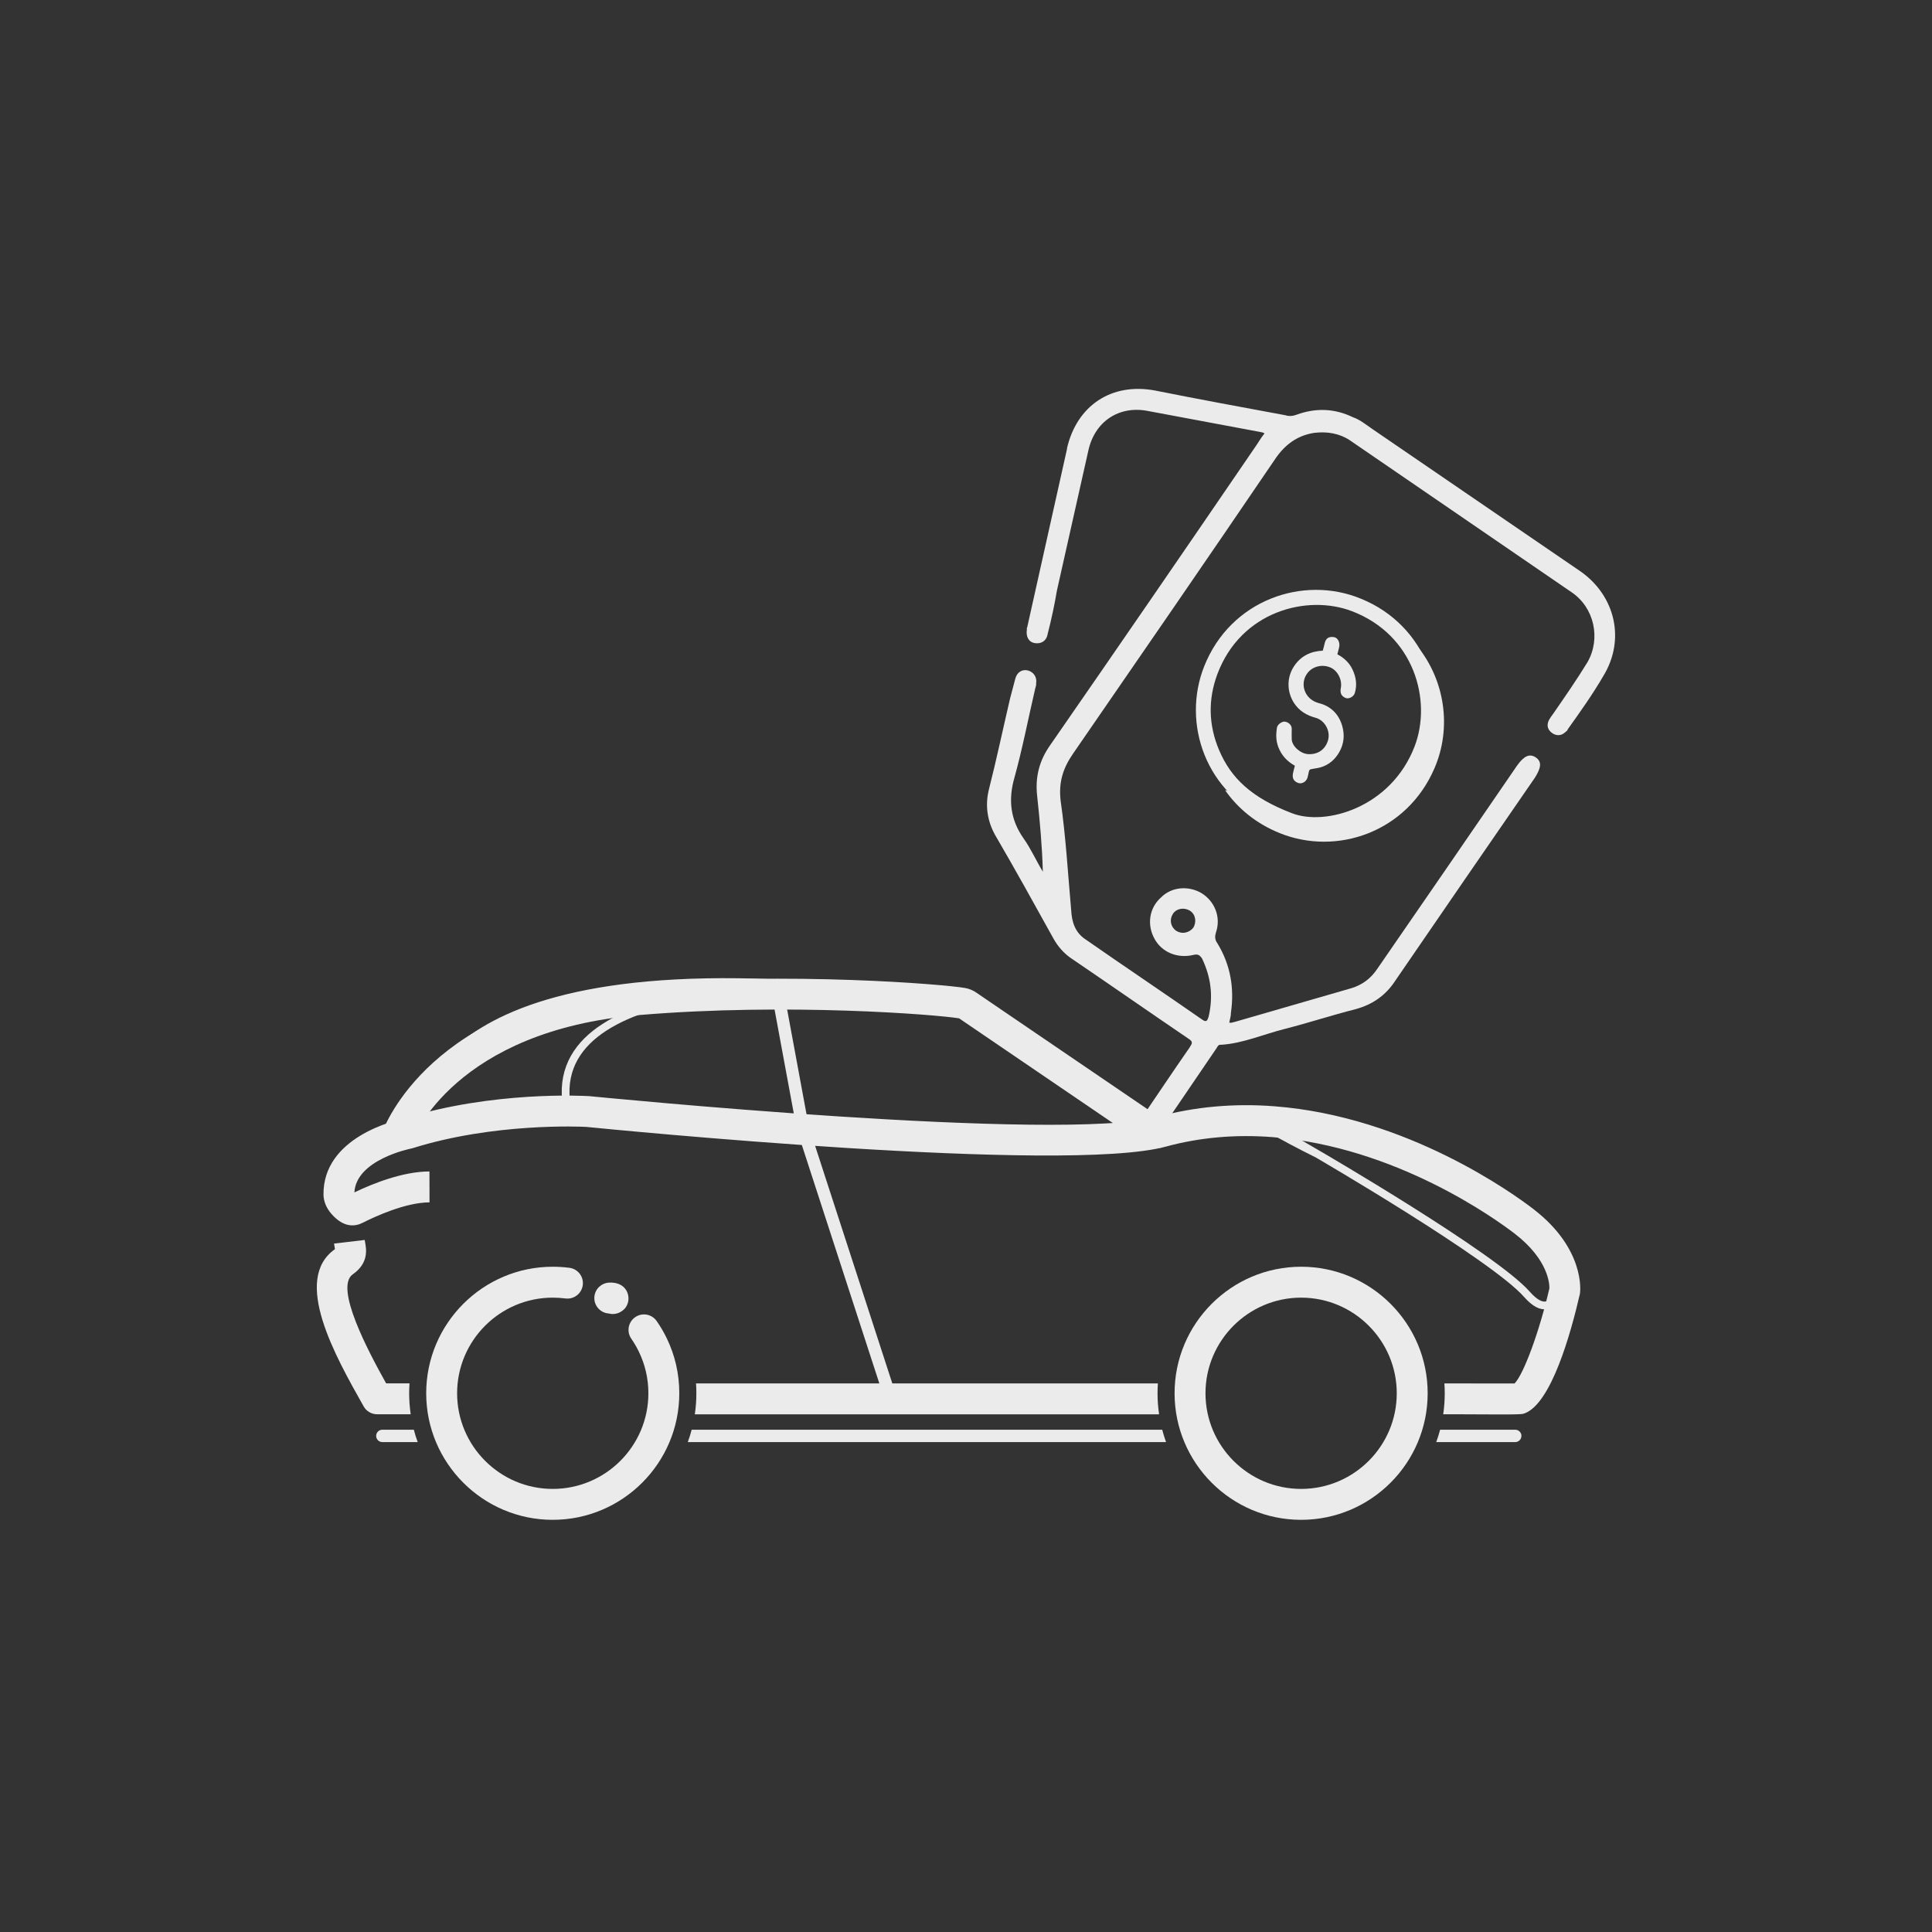 <svg xmlns="http://www.w3.org/2000/svg" id="Layer_1" data-name="Layer 1" viewBox="0 0 500 500"><rect x="0" y="0" width="500" height="500" fill="#333333" stroke="none"/><defs><style> .cls-1 { fill: #fff; } .cls-2 { opacity: .9; } .cls-3 { fill: none; stroke: #fff; stroke-miterlimit: 10; stroke-width: 2px; } </style></defs><g class="cls-2"><g><path class="cls-1" d="M276.16,116.1c-3.43,15.35-6.86,30.7-10.28,46.06-.05,.32-.24,.45-.11,.64-.33,1.92,.42,3.36,2.01,3.63s3.04-.47,3.36-2.39c.97-3.78,1.75-7.42,2.4-11.25,2.7-12.03,5.4-24.05,8.1-36.08,1.62-7.61,7.92-11.8,15.39-10.36l29.14,5.45c.32,.05,.64,.11,1.09,.35-1.04,1.3-1.77,2.66-2.62,3.83-17.49,25.61-35.17,51.35-52.79,76.77-2.81,3.96-4.02,8.19-3.42,13.38,.7,6.53,1.27,12.87,1.46,19.47-1.67-2.75-3.1-5.95-4.95-8.56-3.45-4.86-4.04-10.05-2.43-15.69,2.13-7.69,3.61-15.48,5.42-23.23,.05-.32,.3-.77,.22-1.28,.27-1.6-.66-2.9-2.07-3.31-1.41-.4-2.85,.34-3.31,2.07s-.92,3.46-1.37,5.19c-1.81,7.74-3.48,15.67-5.48,23.55-1.02,4.1-.4,8.15,1.62,11.77,5.22,8.94,10.12,17.82,15.15,26.89,1.14,2,2.52,3.55,4.27,4.83,10.31,7.01,20.3,13.97,30.61,20.98,1.49,.91,.74,1.44,.26,2.34-4.27,6.12-8.35,12.28-12.54,18.41,1.67,1.03,3.26,2.19,4.74,3.47,4.95-7.28,9.91-14.56,14.86-21.84,.24-.45,.48-.9,1.12-.8,5.65-.35,10.98-2.73,16.47-4.1,6.18-1.58,12.1-3.53,18.28-5.1,4.48-1.21,7.84-3.59,10.27-7.29,12.01-17.51,24.02-35.01,36.21-52.65,1.58-2.52,1.85-4.12,.23-5.22-1.62-1.1-3.06-.36-4.77,1.98-12.01,17.51-24.02,35.01-36.21,52.65-1.77,2.66-4.01,4.25-6.78,5.09-10.02,2.9-20.04,5.79-30.06,8.69-.51,.08-.88,.34-1.52,.23,.16-.96,.46-1.73,.43-2.55,.9-6.25-.04-12.33-3.51-18.01-.66-.93-.69-1.76-.34-2.85,1.34-4.04-.43-8.12-3.86-10.18-3.3-1.87-7.61-1.62-10.39,1.19-3.1,2.76-3.67,7.1-1.66,10.72,1.88,3.44,5.87,5.11,9.97,4.16,1.2-.29,1.65-.05,2.31,.89,2.3,4.83,2.95,9.7,1.71,15.08-.35,1.09-.59,1.54-1.76,.69-9.99-6.96-20.17-13.78-30.16-20.74-2.66-1.77-3.5-4.54-3.65-7.52-.85-9.51-1.38-18.96-2.74-28.39-.52-4.69,.58-8.28,3.21-12.1,17.44-25.29,34.87-50.58,52.18-76.06,2.43-3.69,5.66-6.27,10.22-6.97,3.36-.41,6.55,.13,9.21,1.89,19.13,13.11,38.26,26.22,57.39,39.33,5.9,3.96,7.66,11.98,4.15,18.12-2.73,4.46-5.78,8.87-8.83,13.28-.43,.58-.86,1.17-1.1,1.62-.72,1.36-.43,2.55,.73,3.41,1.17,.86,2.5,.75,3.49-.23,.19-.13,.56-.4,.61-.72,3.24-4.54,6.47-9.08,9.25-13.87,5.7-9.38,3.02-20.68-5.94-26.97-17.96-12.25-36.06-24.7-54.02-36.95-1.62-1.1-3.05-2.33-4.92-2.97-4.71-2.28-9.6-2.45-14.51-.66-.88,.34-1.89,.5-2.98,.15-11.31-2.09-22.62-4.18-33.74-6.4-11.31-2.09-20.22,3.95-22.76,15.02Zm28.11,124.71c-1.3-1.04-1.67-2.75-.76-4.24,.91-1.49,2.93-1.8,4.42-.89,1.49,.91,1.8,2.93,.89,4.42-1.04,1.3-2.93,1.8-4.56,.7Z"></path><path class="cls-1" d="M366.84,167.3c0,2.11-.15,4.24-.47,6.36,3.91,7.19,4.33,15.71,1.72,22.5-6.13,15.93-23.16,20.68-31.79,17.28-5.73-2.2-9.89-4.72-12.99-7.72-2.12-.23-4.22-.64-6.26-1.22,3.28,4.69,7.99,8.63,14.14,11.11,14.72,5.96,32.94-.2,40.07-16.83,4.48-10.43,2.7-22.65-4.41-31.48Z"></path><g><path class="cls-1" d="M352.19,154.94c16.97,6.87,23.55,25.74,17.07,40.84-7.13,16.63-25.35,22.79-40.07,16.83-17.35-7.03-23.36-25.58-17.54-40.18,6.86-17.25,25.71-23.63,40.54-17.49Zm-17.88,55.5c8.64,3.41,25.67-1.35,31.79-17.28,4.54-11.8-.06-28.83-16.23-34.99-11.62-4.43-28.7,.03-34.79,16.23-2.48,6.59-2.32,13.27,.42,19.73,3.05,7.2,8.32,12.28,18.8,16.31Z"></path><path class="cls-1" d="M335.11,198.17c-2.04-1.15-3.47-2.7-4.29-4.85-.64-1.68-.62-3.35-.33-5.07,.13-.75,1.29-1.59,2.03-1.49,.99,.13,1.78,.93,1.78,1.82,0,.92-.05,1.84,0,2.75,.09,1.83,2.3,3.74,4.28,3.84,2.5,.12,4.36-1.19,5.08-3.48,.78-2.48-.81-5.29-3.18-5.93-2.31-.62-4.25-1.78-5.57-3.8-1.88-2.89-1.96-6.63-.01-9.55,1.77-2.65,4.29-3.87,7.43-4.02,.15-.57,.34-1.16,.46-1.76,.32-1.58,1.2-1.91,2.41-1.75,1.02,.13,1.66,1.41,1.37,2.63-.14,.6-.3,1.2-.46,1.83,1.73,.9,3.09,2.18,3.92,3.93,.92,1.96,1.24,4,.58,6.12-.22,.72-1.08,1.34-1.9,1.34-.63,0-1.55-.66-1.69-1.31-.09-.41-.12-.86-.03-1.27,.44-2.06-.71-4.5-2.59-5.36-2.11-.97-4.57-.35-5.89,1.23-2.29,2.73-1.01,6.98,2.84,7.96,3.05,.77,5.15,2.83,6.03,5.94,.66,2.35,.43,4.62-.79,6.75-1.08,1.89-2.64,3.25-4.73,3.89-.87,.27-1.79,.33-2.68,.53-.16,.04-.36,.26-.41,.44-.17,.61-.23,1.26-.44,1.86-.36,.99-1.49,1.59-2.4,1.23-1.13-.45-1.55-1.21-1.31-2.49,.13-.65,.32-1.29,.49-1.94Z"></path></g></g><g><path class="cls-3" d="M219.58,255.77s-76.58-5.1-73.09,29.01l-37.79,4.81s-.95-44.36,110.88-33.82Z"></path><path class="cls-3" d="M341.08,298.72s45.44,26.43,54.07,36.23c8.63,9.79,9.83-8.32,9.83-8.32,0,0-7.09-19.69-61.47-34.57,0,0-44.03-14.22-2.42,6.67Z"></path><path class="cls-1" d="M396.84,312.9c-5.17-3.98-32.71-23.94-66.95-26.59-10.48-.82-20.66,.1-30.26,2.71-24.95,6.79-145.99-5.23-147.21-5.35-.05,0-.11,0-.15,0-1-.06-24.67-1.38-47.68,5.8-2.51,.52-21.04,4.89-20.87,19.73,.02,1.7,.75,3.47,2.07,4.97,3.2,3.66,6.15,3.26,8.06,2.29,3.13-1.59,11.06-5.27,17.31-5.29l-.02-8c-6.91,.02-14.65,3.13-19.42,5.42,.45-8.49,14.47-11.3,14.61-11.33,.15-.03,.31-.07,.45-.11,21.04-6.61,43.53-5.59,44.94-5.51,6.23,.62,123.79,12.23,150.01,5.1,8.71-2.37,17.98-3.2,27.55-2.46,31.97,2.48,57.83,21.23,62.69,24.96,8.93,6.86,9.04,13.28,9.01,14.2-2.6,11.21-6.66,22.21-9.01,24.6-2.76,.02-10.48,0-15.46-.02h-2.7c.06,.84,.09,1.7,.09,2.56,0,1.85-.14,3.66-.4,5.43h2.99c5.59,.03,9.38,.05,11.97,.05,5.41,0,5.62-.08,6.25-.34,6.78-2.74,11.76-20.44,14.14-30.75,.02-.12,.05-.25,.06-.38,.06-.46,1.31-11.4-12.06-21.68Zm-96.87,53.11c-.26-1.77-.4-3.59-.4-5.43,0-.86,.03-1.72,.09-2.56h-119.53c.06,.84,.09,1.7,.09,2.56,0,1.85-.14,3.67-.4,5.44h120.15Zm-193.99-8h-6.05c-4.65-8.32-13.43-24.85-8.64-28.21,4.17-2.91,3.52-6.49,3.21-8.22-.04-.22-.08-.45-.11-.68l-7.94,.94c.05,.4,.11,.79,.19,1.16,.02,.09,.03,.18,.05,.28-11.13,7.83,.04,27.61,7.43,40.7,.7,1.26,2.04,2.03,3.48,2.03h8.69c-.26-1.77-.4-3.6-.4-5.44,0-.86,.03-1.72,.09-2.56Z"></path><path class="cls-1" d="M300.34,297.1l-3.64-.96c.73,.19,1.09-.06,1.1-.08l-1.04-1.41-.54,1.33c-.43-.18-.93-.44-1.53-.8l-.18-.11-46.29-31.52c-5.63-.95-44.28-4.08-82.73-.86-47.68,4-58.5,31.65-58.93,32.82l-7.52-2.73c.49-1.37,12.7-33.6,65.78-38.06,39.61-3.32,79.81,.04,84.99,.98,.87,.16,1.7,.48,2.47,.94l.18,.11,46.46,31.63c.17,.1,.28,.16,.35,.19l3.48,1.41-1.23,3.54-1.19,3.56Z"></path><polygon class="cls-1" points="228.56 361.07 206.19 292.25 199.6 256.64 202.75 256.06 209.3 291.46 231.6 360.09 228.56 361.07"></polygon><g><path class="cls-1" d="M107.1,370.01c.28,1.09,.61,2.15,1,3.2h-9.15c-.88,0-1.6-.71-1.6-1.6s.71-1.6,1.6-1.6h8.15Z"></path><path class="cls-1" d="M301.76,373.21h-123.76c.39-1.04,.72-2.11,1-3.2h121.78c.28,1.09,.62,2.15,.99,3.2Z"></path><path class="cls-1" d="M393.74,371.61c0,.88-.72,1.6-1.6,1.6h-20.44c.38-1.04,.71-2.11,1-3.2h19.45c.88,0,1.6,.72,1.6,1.6Z"></path></g><path class="cls-1" d="M336.73,393.33c-18.06,0-32.75-14.69-32.75-32.75s14.69-32.75,32.75-32.75,32.75,14.69,32.75,32.75-14.69,32.75-32.75,32.75Zm0-57.5c-13.65,0-24.75,11.1-24.75,24.75s11.1,24.75,24.75,24.75,24.75-11.1,24.75-24.75-11.1-24.75-24.75-24.75Z"></path><path class="cls-1" d="M143.05,393.33c-18.06,0-32.75-14.69-32.75-32.75s14.69-32.75,32.75-32.75c1.45,0,2.9,.1,4.33,.28,2.19,.29,3.73,2.3,3.44,4.49-.29,2.19-2.31,3.73-4.49,3.44-1.08-.14-2.18-.21-3.28-.21-13.65,0-24.75,11.1-24.75,24.75s11.1,24.75,24.75,24.75,24.75-11.1,24.75-24.75c0-3.77-.83-7.4-2.46-10.76-.56-1.17-1.22-2.29-1.96-3.36-1.26-1.81-.82-4.3,1-5.57,1.81-1.26,4.3-.82,5.57,1,.98,1.41,1.85,2.9,2.6,4.44,2.16,4.46,3.25,9.26,3.25,14.25,0,18.06-14.69,32.75-32.75,32.75Z"></path><path class="cls-1" d="M158.59,340.07c-.29,0-.58-.03-.87-.1-.06-.01-.12-.03-.18-.04-.06,0-.13-.01-.2-.02-2.19-.26-3.76-2.25-3.5-4.44,.23-1.97,1.87-3.44,3.79-3.53,.43-.04,.91-.02,1.44,.07,3.01,.51,3.77,3.01,3.55,4.57-.08,.56-.4,1.87-1.63,2.69-.68,.51-1.52,.8-2.39,.8Z"></path></g></g></svg>